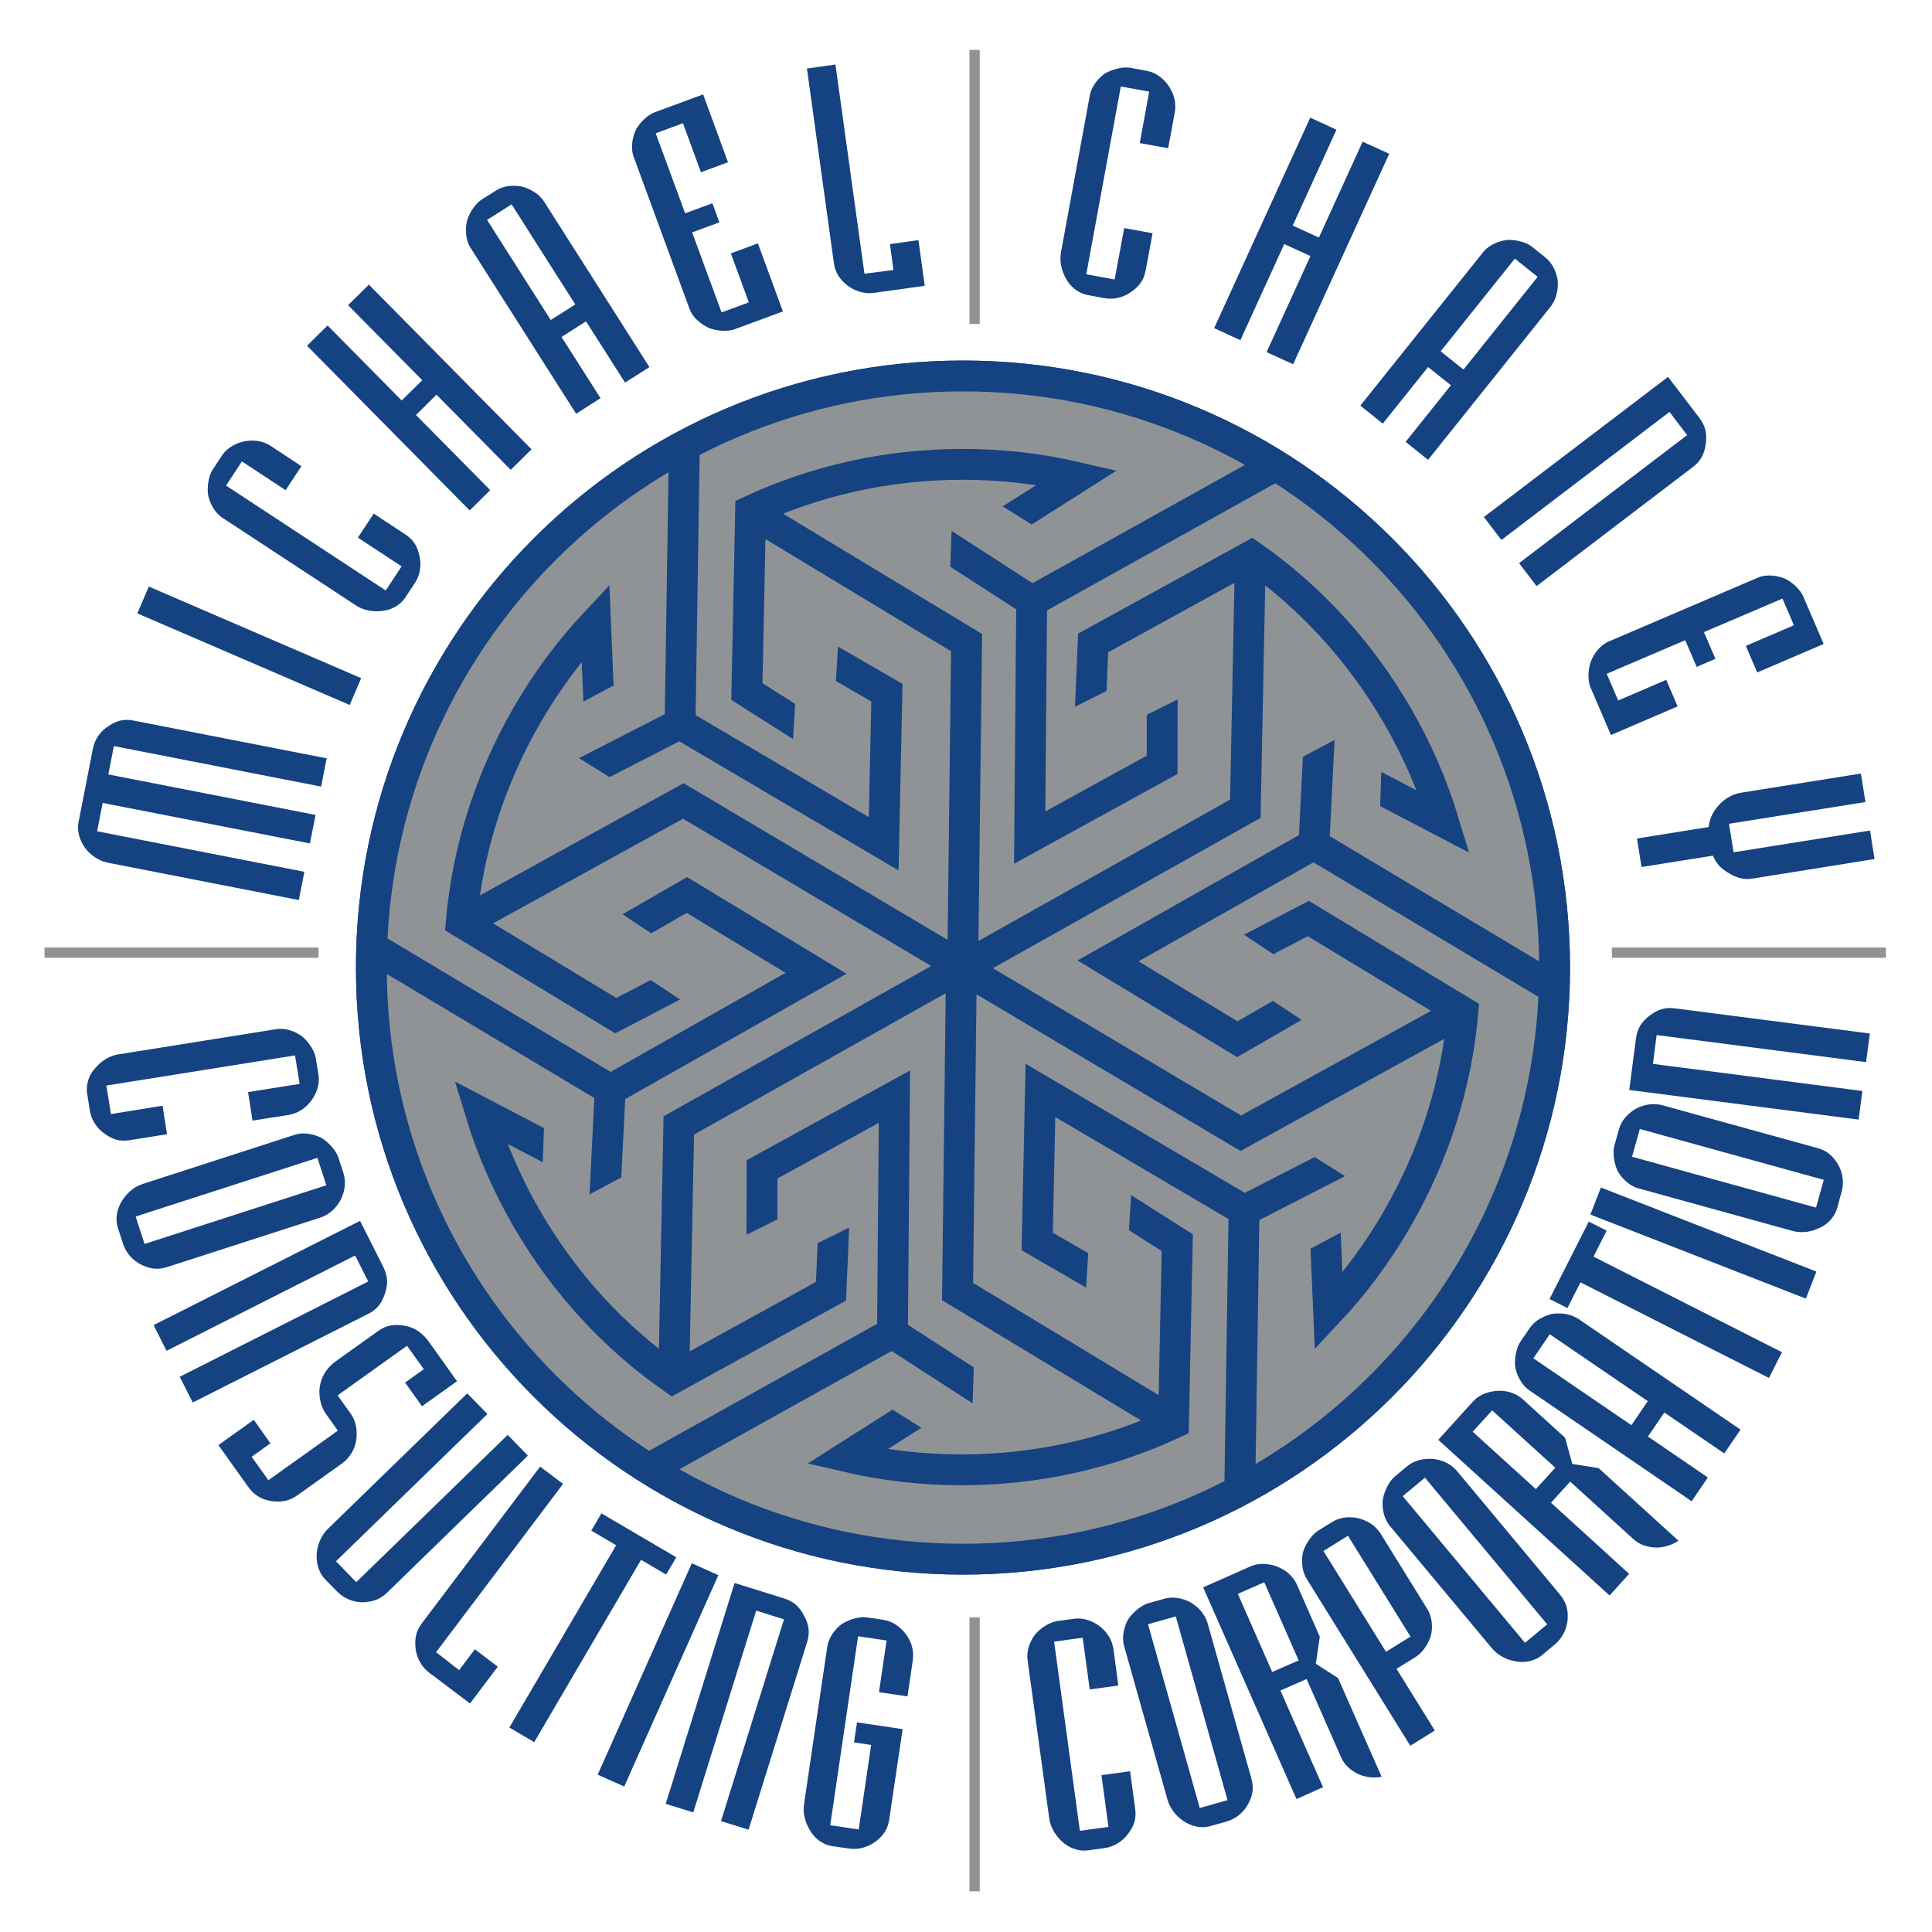 <?xml version="1.0" encoding="UTF-8" standalone="no"?>
<!-- Created with Inkscape (http://www.inkscape.org/) -->

<svg
   version="1.1"
   id="svg1"
   width="500"
   height="500"
   viewBox="435 246 250 250"
   sodipodi:docname="mccc.svg"
   inkscape:version="1.4 (e7c3feb1, 2024-10-09)"
   xmlns:inkscape="http://www.inkscape.org/namespaces/inkscape"
   xmlns:sodipodi="http://sodipodi.sourceforge.net/DTD/sodipodi-0.dtd"
   xmlns="http://www.w3.org/2000/svg"
   xmlns:svg="http://www.w3.org/2000/svg">
  <defs
     id="defs1">
    <clipPath
       clipPathUnits="userSpaceOnUse"
       id="clipPath2">
      <path
         d="M 3040,2120 H 5330 V 4510 H 3040 Z"
         transform="matrix(0.019,0.098,0.098,-0.019,-401.172,-283.222)"
         id="path2" />
    </clipPath>
    <clipPath
       clipPathUnits="userSpaceOnUse"
       id="clipPath4">
      <path
         d="M 3040,2120 H 5330 V 4510 H 3040 Z"
         transform="matrix(0.04,0.092,0.092,-0.04,-471.33,-188.411)"
         id="path4" />
    </clipPath>
    <clipPath
       clipPathUnits="userSpaceOnUse"
       id="clipPath6">
      <path
         d="M 3040,2120 H 5330 V 4510 H 3040 Z"
         transform="matrix(0.055,0.084,0.084,-0.055,-505.283,-102.697)"
         id="path6" />
    </clipPath>
    <clipPath
       clipPathUnits="userSpaceOnUse"
       id="clipPath8">
      <path
         d="M 3040,2120 H 5330 V 4510 H 3040 Z"
         transform="matrix(0.071,0.07,0.07,-0.071,-529.178,7.56)"
         id="path8" />
    </clipPath>
    <clipPath
       clipPathUnits="userSpaceOnUse"
       id="clipPath10">
      <path
         d="M 3040,2120 H 5330 V 4510 H 3040 Z"
         transform="matrix(0.084,0.054,0.054,-0.084,-529.334,121.668)"
         id="path10" />
    </clipPath>
    <clipPath
       clipPathUnits="userSpaceOnUse"
       id="clipPath12">
      <path
         d="M 3040,2120 H 5330 V 4510 H 3040 Z"
         transform="matrix(0.094,0.035,0.035,-0.094,-505.196,233.993)"
         id="path12" />
    </clipPath>
    <clipPath
       clipPathUnits="userSpaceOnUse"
       id="clipPath14">
      <path
         d="M 3040,2120 H 5330 V 4510 H 3040 Z"
         transform="matrix(0.099,0.014,0.014,-0.099,-457.324,338.955)"
         id="path14" />
    </clipPath>
    <clipPath
       clipPathUnits="userSpaceOnUse"
       id="clipPath16">
      <path
         d="M 3040,2120 H 5330 V 4510 H 3040 Z"
         transform="matrix(0.098,-0.018,-0.018,-0.098,-348.297,470.351)"
         id="path16" />
    </clipPath>
    <clipPath
       clipPathUnits="userSpaceOnUse"
       id="clipPath18">
      <path
         d="M 3040,2120 H 5330 V 4510 H 3040 Z"
         transform="matrix(0.091,-0.042,-0.042,-0.091,-238.757,544.312)"
         id="path18" />
    </clipPath>
    <clipPath
       clipPathUnits="userSpaceOnUse"
       id="clipPath20">
      <path
         d="M 3040,2120 H 5330 V 4510 H 3040 Z"
         transform="matrix(0.078,-0.062,-0.062,-0.078,-114.576,589.316)"
         id="path20" />
    </clipPath>
    <clipPath
       clipPathUnits="userSpaceOnUse"
       id="clipPath22">
      <path
         d="M 3040,2120 H 5330 V 4510 H 3040 Z"
         transform="matrix(0.061,-0.08,-0.08,-0.061,16.435,602.733)"
         id="path22" />
    </clipPath>
    <clipPath
       clipPathUnits="userSpaceOnUse"
       id="clipPath24">
      <path
         d="M 3040,2120 H 5330 V 4510 H 3040 Z"
         transform="matrix(0.039,-0.092,-0.092,-0.039,146.873,583.834)"
         id="path24" />
    </clipPath>
    <clipPath
       clipPathUnits="userSpaceOnUse"
       id="clipPath26">
      <path
         d="M 3040,2120 H 5330 V 4510 H 3040 Z"
         transform="matrix(0.016,-0.099,-0.099,-0.016,269.205,533.572)"
         id="path26" />
    </clipPath>
    <clipPath
       clipPathUnits="userSpaceOnUse"
       id="clipPath28">
      <path
         d="M 3040,2120 H 5330 V 4510 H 3040 Z"
         id="path28" />
    </clipPath>
    <clipPath
       clipPathUnits="userSpaceOnUse"
       id="clipPath30">
      <path
         d="M 3040,2120 H 5330 V 4510 H 3040 Z"
         id="path30" />
    </clipPath>
    <clipPath
       clipPathUnits="userSpaceOnUse"
       id="clipPath32">
      <path
         d="M 3040,2120 H 5330 V 4510 H 3040 Z"
         id="path32" />
    </clipPath>
    <clipPath
       clipPathUnits="userSpaceOnUse"
       id="clipPath34">
      <path
         d="M 3040,2120 H 5330 V 4510 H 3040 Z"
         id="path34" />
    </clipPath>
    <clipPath
       clipPathUnits="userSpaceOnUse"
       id="clipPath36">
      <path
         d="M 3040,2120 H 5330 V 4510 H 3040 Z"
         id="path36" />
    </clipPath>
    <clipPath
       clipPathUnits="userSpaceOnUse"
       id="clipPath38">
      <path
         d="M 3040,2120 H 5330 V 4510 H 3040 Z"
         id="path38" />
    </clipPath>
    <clipPath
       clipPathUnits="userSpaceOnUse"
       id="clipPath40">
      <path
         d="M 3040,2120 H 5330 V 4510 H 3040 Z"
         transform="matrix(0.016,-0.099,-0.099,-0.016,268.843,381.199)"
         id="path40" />
    </clipPath>
    <clipPath
       clipPathUnits="userSpaceOnUse"
       id="clipPath42">
      <path
         d="M 3040,2120 H 5330 V 4510 H 3040 Z"
         transform="matrix(0.031,-0.095,-0.095,-0.031,193.954,416.152)"
         id="path42" />
    </clipPath>
    <clipPath
       clipPathUnits="userSpaceOnUse"
       id="clipPath44">
      <path
         d="M 3040,2120 H 5330 V 4510 H 3040 Z"
         transform="matrix(0.045,-0.089,-0.089,-0.045,114.145,439.244)"
         id="path44" />
    </clipPath>
    <clipPath
       clipPathUnits="userSpaceOnUse"
       id="clipPath46">
      <path
         d="M 3040,2120 H 5330 V 4510 H 3040 Z"
         transform="matrix(0.058,-0.081,-0.081,-0.058,32.807,449.681)"
         id="path46" />
    </clipPath>
    <clipPath
       clipPathUnits="userSpaceOnUse"
       id="clipPath48">
      <path
         d="M 3040,2120 H 5330 V 4510 H 3040 Z"
         transform="matrix(0.07,-0.072,-0.072,-0.07,-48.521,447.701)"
         id="path48" />
    </clipPath>
    <clipPath
       clipPathUnits="userSpaceOnUse"
       id="clipPath50">
      <path
         d="M 3040,2120 H 5330 V 4510 H 3040 Z"
         transform="matrix(0.08,-0.06,-0.06,-0.08,-129.311,433.291)"
         id="path50" />
    </clipPath>
    <clipPath
       clipPathUnits="userSpaceOnUse"
       id="clipPath52">
      <path
         d="M 3040,2120 H 5330 V 4510 H 3040 Z"
         transform="matrix(0.086,-0.051,-0.051,-0.086,-189.065,414.166)"
         id="path52" />
    </clipPath>
    <clipPath
       clipPathUnits="userSpaceOnUse"
       id="clipPath54">
      <path
         d="M 3040,2120 H 5330 V 4510 H 3040 Z"
         transform="matrix(0.091,-0.041,-0.041,-0.091,-246.26,389.398)"
         id="path54" />
    </clipPath>
    <clipPath
       clipPathUnits="userSpaceOnUse"
       id="clipPath56">
      <path
         d="M 3040,2120 H 5330 V 4510 H 3040 Z"
         transform="matrix(0.095,-0.03,-0.03,-0.095,-297.028,357.288)"
         id="path56" />
    </clipPath>
    <clipPath
       clipPathUnits="userSpaceOnUse"
       id="clipPath58">
      <path
         d="M 3040,2120 H 5330 V 4510 H 3040 Z"
         transform="matrix(0.099,-0.015,-0.015,-0.099,-361.976,305.251)"
         id="path58" />
    </clipPath>
    <clipPath
       clipPathUnits="userSpaceOnUse"
       id="clipPath60">
      <path
         d="M 3040,2120 H 5330 V 4510 H 3040 Z"
         transform="matrix(0.099,0.013,0.013,-0.099,-456.999,187.457)"
         id="path60" />
    </clipPath>
    <clipPath
       clipPathUnits="userSpaceOnUse"
       id="clipPath62">
      <path
         d="M 3040,2120 H 5330 V 4510 H 3040 Z"
         transform="matrix(0.096,0.027,0.027,-0.096,-490.62,120.308)"
         id="path62" />
    </clipPath>
    <clipPath
       clipPathUnits="userSpaceOnUse"
       id="clipPath64">
      <path
         d="M 3040,2120 H 5330 V 4510 H 3040 Z"
         transform="matrix(0.091,0.04,0.04,-0.091,-514.72,48.929)"
         id="path64" />
    </clipPath>
    <clipPath
       clipPathUnits="userSpaceOnUse"
       id="clipPath66">
      <path
         d="M 3040,2120 H 5330 V 4510 H 3040 Z"
         transform="matrix(0.085,0.053,0.053,-0.085,-528.502,-24.806)"
         id="path66" />
    </clipPath>
    <clipPath
       clipPathUnits="userSpaceOnUse"
       id="clipPath68">
      <path
         d="M 3040,2120 H 5330 V 4510 H 3040 Z"
         transform="matrix(0.077,0.064,0.064,-0.077,-532.051,-99.662)"
         id="path68" />
    </clipPath>
    <clipPath
       clipPathUnits="userSpaceOnUse"
       id="clipPath70">
      <path
         d="M 3040,2120 H 5330 V 4510 H 3040 Z"
         transform="matrix(0.067,0.074,0.074,-0.067,-525.325,-173.551)"
         id="path70" />
    </clipPath>
    <clipPath
       clipPathUnits="userSpaceOnUse"
       id="clipPath72">
      <path
         d="M 3040,2120 H 5330 V 4510 H 3040 Z"
         transform="matrix(0.056,0.083,0.083,-0.056,-508.268,-246.046)"
         id="path72" />
    </clipPath>
    <clipPath
       clipPathUnits="userSpaceOnUse"
       id="clipPath74">
      <path
         d="M 3040,2120 H 5330 V 4510 H 3040 Z"
         transform="matrix(0.045,0.089,0.089,-0.045,-483.646,-311.157)"
         id="path74" />
    </clipPath>
    <clipPath
       clipPathUnits="userSpaceOnUse"
       id="clipPath76">
      <path
         d="M 3040,2120 H 5330 V 4510 H 3040 Z"
         transform="matrix(0.036,0.093,0.093,-0.036,-461.888,-357.83)"
         id="path76" />
    </clipPath>
    <clipPath
       clipPathUnits="userSpaceOnUse"
       id="clipPath78">
      <path
         d="M 3040,2120 H 5330 V 4510 H 3040 Z"
         transform="matrix(0.027,0.096,0.096,-0.027,-428.935,-403.795)"
         id="path78" />
    </clipPath>
    <clipPath
       clipPathUnits="userSpaceOnUse"
       id="clipPath80">
      <path
         d="M 3040,2120 H 5330 V 4510 H 3040 Z"
         transform="matrix(0.013,0.099,0.099,-0.013,-380.315,-461.43)"
         id="path80" />
    </clipPath>
  </defs>
  <sodipodi:namedview
     id="namedview1"
     pagecolor="#ffffff"
     bordercolor="#000000"
     borderopacity="0.25"
     inkscape:showpageshadow="2"
     inkscape:pageopacity="0.0"
     inkscape:pagecheckerboard="0"
     inkscape:deskcolor="#d1d1d1"
     inkscape:zoom="1"
     inkscape:cx="528.5"
     inkscape:cy="407.5"
     inkscape:window-width="1200"
     inkscape:window-height="1186"
     inkscape:window-x="1112"
     inkscape:window-y="788"
     inkscape:window-maximized="0"
     inkscape:current-layer="g1">
    <inkscape:page
       x="0"
       y="0"
       inkscape:label="1"
       id="page1"
       width="1056"
       height="816"
       margin="0"
       bleed="0" />
  </sodipodi:namedview>
  <g
     id="g1"
     inkscape:groupmode="layer"
     inkscape:label="1">
    <path
       id="path1"
       d="m 14.962,0.005 -0.004,-19.094 c 0.002,-0.968 -0.324,-1.656 -1.03,-2.33 -0.558,-0.595 -1.421,-1.035 -2.411,-1.032 l -7.283,0.006 c -0.993,-0.009 -1.843,0.588 -2.344,1.14 -0.51,0.566 -0.952,1.417 -0.954,2.444 l 0.004,18.855 2.795,0.002 -0.005,-20.503 2.806,-5.27e-4 0.005,20.503 2.82,0.009 -0.005,-20.503 2.806,-5.27e-4 0.005,20.503 z m 0,0"
       style="fill:#154281;fill-opacity:1;fill-rule:nonzero;stroke:none"
       aria-label="M"
       transform="matrix(0.256,-1.308,1.308,0.256,473.435,363.697)"
       clip-path="url(#clipPath2)" />
    <path
       id="path3"
       d="M 3.917,-0.006 3.915,-22.456 l -2.83,0.009 0.002,22.45 z m 0,0"
       style="fill:#154281;fill-opacity:1;fill-rule:nonzero;stroke:none"
       aria-label="I"
       transform="matrix(0.528,-1.224,1.224,0.528,479.676,338.552)"
       clip-path="url(#clipPath4)" />
    <path
       id="path5"
       d="m 9.393,-3.395 0.002,-3.647 -2.792,-0.003 -0.002,5.077 -2.802,0.004 -3.227e-4,-18.549 2.802,-0.004 -0.002,5.077 2.792,0.003 0.005,-3.536 c 7.662e-4,-1.066 -0.504,-1.898 -1.124,-2.501 -0.533,-0.491 -1.313,-0.974 -2.252,-0.974 l -1.599,-0.001 c -0.998,-0.004 -2.026,0.672 -2.386,1.021 -0.481,0.484 -1.036,1.368 -1.043,2.34 l 0.008,15.488 c -0.007,1.014 0.468,1.866 0.946,2.421 0.461,0.595 1.321,1.179 2.355,1.173 l 1.658,0.005 C 6.955,0.001 7.813,-0.464 8.363,-1.035 9.066,-1.736 9.393,-2.413 9.393,-3.395 Z m 0,0"
       style="fill:#154281;fill-opacity:1;fill-rule:nonzero;stroke:none"
       aria-label="C"
       transform="matrix(0.732,-1.114,1.114,0.732,484.325,328.081)"
       clip-path="url(#clipPath6)" />
    <path
       id="path7"
       d="M 9.407,5.3990118e-4 9.403,-22.456 l -2.834,6.37e-4 0.004,10.234 -2.801,4.36e-4 -0.004,-10.234 -2.801,4.36e-4 0.004,22.457 2.801,-4.3575e-4 -0.004,-10.25 2.801,-4.36e-4 0.004,10.25 z m 0,0"
       style="fill:#154281;fill-opacity:1;fill-rule:nonzero;stroke:none"
       aria-label="H"
       transform="matrix(0.949,-0.937,0.937,0.949,494.851,312.955)"
       clip-path="url(#clipPath8)" />
    <path
       id="path9"
       d="M 9.456,0.002 9.457,-18.97 c -1.061e-4,-1.07 -0.535,-1.91 -1.094,-2.516 -0.582,-0.482 -1.311,-0.973 -2.319,-0.961 l -1.564,-0.009 c -0.991,0.008 -2.056,0.678 -2.393,1.033 -0.471,0.478 -1.063,1.365 -1.059,2.341 l -0.002,19.083 2.809,-0.005 -0.004,-7.045 2.819,0.002 0.004,7.045 z m -2.806,-8.994 -2.819,-0.002 0.004,-11.512 2.819,0.002 z m 0,0"
       style="fill:#154281;fill-opacity:1;fill-rule:nonzero;stroke:none"
       aria-label="A"
       transform="matrix(1.125,-0.716,0.716,1.125,508.396,300.273)"
       clip-path="url(#clipPath10)" />
    <path
       id="path11"
       d="m 9.454,-0.006 0.005,-7.04 -2.799,0.007 -0.004,5.068 -2.821,-0.001 -0.001,-8.279 2.821,0.001 0.001,-1.972 -2.821,-0.001 -0.001,-8.279 2.821,0.001 -0.004,5.068 2.799,-0.007 0.008,-7.014 -4.972,0.007 c -0.997,-0.005 -2.071,0.674 -2.401,1.027 -0.463,0.479 -1.05,1.362 -1.047,2.337 l -0.005,15.731 c 0.003,0.975 0.593,1.816 1.053,2.298 0.319,0.355 1.399,1.051 2.396,1.056 z m 0,0"
       style="fill:#154281;fill-opacity:1;fill-rule:nonzero;stroke:none"
       aria-label="E"
       transform="matrix(1.251,-0.46,0.46,1.251,524.481,290.656)"
       clip-path="url(#clipPath12)" />
    <path
       id="path13"
       d="m 9.547,-0.004 0.004,-4.471 -2.793,0.004 -0.007,2.531 -2.836,-0.026 -0.003,-20.491 -2.793,0.004 -0.001,19.071 c 0.008,0.971 0.364,1.647 1.034,2.355 0.563,0.551 1.408,1.023 2.413,1.032 z m 0,0"
       style="fill:#154281;fill-opacity:1;fill-rule:nonzero;stroke:none"
       aria-label="L"
       transform="matrix(1.321,-0.183,0.183,1.321,542.048,284.731)"
       clip-path="url(#clipPath14)" />
    <path
       id="path15"
       d="m 9.399,-3.383 0.007,-3.659 -2.8,0.002 -0.008,5.077 -2.8,0.002 6.29e-5,-18.54 2.8,-0.002 0.003,5.075 2.8,-0.002 0.005,-3.54 c -0.006,-1.071 -0.519,-1.918 -1.14,-2.507 -0.521,-0.5 -1.323,-0.972 -2.251,-0.968 l -1.597,-0.004 c -1,0.005 -2.02,0.681 -2.397,1.024 -0.46,0.478 -1.026,1.356 -1.025,2.333 l -6.7471e-4,15.49 c 0.007,1.011 0.486,1.865 0.946,2.424 0.478,0.591 1.324,1.175 2.361,1.175 l 1.657,0.005 C 6.946,-0.001 7.802,-0.468 8.364,-1.037 9.07,-1.738 9.397,-2.418 9.399,-3.383 Z m 0,0"
       style="fill:#154281;fill-opacity:1;fill-rule:nonzero;stroke:none"
       aria-label="C"
       transform="matrix(1.311,0.241,-0.241,1.311,570.113,283.148)"
       clip-path="url(#clipPath16)" />
    <path
       id="path17"
       d="M 9.404,-9.1812419e-4 9.4,-22.451 l -2.832,0.004 0.004,10.226 -2.795,3.38e-4 -0.004,-10.226 -2.8,-0.01 0.005,22.45 2.8,0.01 -0.003,-10.252 2.795,-3.38e-4 0.003,10.252 z m 0,0"
       style="fill:#154281;fill-opacity:1;fill-rule:nonzero;stroke:none"
       aria-label="H"
       transform="matrix(1.213,0.554,-0.554,1.213,590.924,287.924)"
       clip-path="url(#clipPath18)" />
    <path
       id="path19"
       d="M 9.455,0.002 9.453,-18.975 c 0.002,-1.067 -0.521,-1.909 -1.079,-2.513 -0.587,-0.491 -1.343,-0.967 -2.344,-0.962 l -1.559,0.001 c -0.999,-0.011 -2.052,0.68 -2.391,1.026 -0.461,0.474 -1.044,1.359 -1.044,2.335 L 1.034,-0.003 3.827,-6.7922527e-5 3.828,-7.037 6.663,-7.038 6.662,-8.0230163e-4 Z M 6.663,-8.989 3.828,-8.988 l 7.935e-4,-11.523 2.835,-7.34e-4 z m 0,0"
       style="fill:#154281;fill-opacity:1;fill-rule:nonzero;stroke:none"
       aria-label="A"
       transform="matrix(1.041,0.833,-0.833,1.041,609.948,297.627)"
       clip-path="url(#clipPath20)" />
    <path
       id="path21"
       d="M 9.458,-9.333881e-4 9.453,-19.091 c 0.002,-0.97 -0.349,-1.65 -1.026,-2.328 -0.735,-0.737 -1.411,-1.03 -2.407,-1.037 l -4.983,0.007 -0.008,22.454 2.801,-0.003 -0.004,-20.504 2.827,0.001 0.004,20.504 z m 0,0"
       style="fill:#154281;fill-opacity:1;fill-rule:nonzero;stroke:none"
       aria-label="N"
       transform="matrix(0.808,1.061,-1.061,0.808,626.189,311.807)"
       clip-path="url(#clipPath22)" />
    <path
       id="path23"
       d="m 9.459,-0.003 -0.006,-7.04 -2.804,-0.002 0.006,5.076 -2.819,0.004 0.004,-8.285 2.819,-0.004 -0.007,-1.979 -2.819,0.004 0.004,-8.285 2.819,-0.004 0.006,5.076 2.804,0.002 -0.005,-7.014 -4.987,0.006 c -0.992,-0.004 -2.06,0.673 -2.391,1.028 -0.471,0.474 -1.049,1.348 -1.049,2.33 l -6.969e-4,15.718 c 0.005,0.971 0.576,1.84 1.055,2.3 0.316,0.365 1.391,1.068 2.384,1.072 z m 0,0"
       style="fill:#154281;fill-opacity:1;fill-rule:nonzero;stroke:none"
       aria-label="E"
       transform="matrix(0.525,1.226,-1.226,0.525,638.484,329.517)"
       clip-path="url(#clipPath24)" />
    <path
       id="path25"
       d="m 9.405,-10.451 -0.009,-11.999 -2.799,-0.007 -0.002,13.409 -2.801,0.004 0.002,-13.409 -2.801,0.004 0.007,11.785 c -8.925e-4,0.973 0.441,1.85 0.944,2.417 0.468,0.561 1.032,0.971 1.848,1.209 l 0.005,7.038 2.801,-0.004 0.003,-7.013 c 0.767,-0.198 1.241,-0.49 1.761,-1.072 0.679,-0.758 1.031,-1.402 1.041,-2.362 z m 0,0"
       style="fill:#154281;fill-opacity:1;fill-rule:nonzero;stroke:none"
       aria-label="Y"
       transform="matrix(0.21,1.317,-1.317,0.21,646.023,349.499)"
       clip-path="url(#clipPath26)" />
    <path
       id="path27"
       d="m 4207.58,2768.74 c 317.88,0 575.59,257.7 575.59,575.59 0,317.88 -257.71,575.59 -575.59,575.59 -317.89,0 -575.59,-257.71 -575.59,-575.59 0,-317.89 257.7,-575.59 575.59,-575.59 z"
       style="fill:none;stroke:#154281;stroke-width:30;stroke-linecap:butt;stroke-linejoin:miter;stroke-miterlimit:4;stroke-dasharray:none;stroke-opacity:1"
       transform="matrix(0.133,0,0,-0.133,0,816)"
       clip-path="url(#clipPath28)" />
    <path
       id="path29"
       d="m 4207.58,2768.74 c 317.88,0 575.59,257.7 575.59,575.59 0,317.88 -257.71,575.59 -575.59,575.59 -317.89,0 -575.59,-257.71 -575.59,-575.59 0,-317.89 257.7,-575.59 575.59,-575.59"
       style="fill:#8f9396;fill-opacity:1;fill-rule:nonzero;stroke:none"
       transform="matrix(0.133,0,0,-0.133,0,816)"
       clip-path="url(#clipPath30)" />
    <path
       id="path31"
       d="m 4207.58,2768.74 c 317.88,0 575.59,257.7 575.59,575.59 0,317.88 -257.71,575.59 -575.59,575.59 -317.89,0 -575.59,-257.71 -575.59,-575.59 0,-317.89 257.7,-575.59 575.59,-575.59 z"
       style="fill:none;stroke:#154281;stroke-width:30;stroke-linecap:butt;stroke-linejoin:miter;stroke-miterlimit:4;stroke-dasharray:none;stroke-opacity:1"
       transform="matrix(0.133,0,0,-0.133,0,816)"
       clip-path="url(#clipPath32)" />
    <path
       id="path33"
       d="m 3997.33,3612.91 68.75,-43.66 m -233.75,-38.84 100,51.25 4.13,268.03 m -3.51,-268.65 197.5,-116.25 3.13,146.96 -71.25,41.25 m 145,-308.21 3.75,315.71 -208.75,126.16 m 246.25,-9.91 70.04,44.47 c -35.75,8.32 -72.99,12.71 -111.27,12.71 -73.78,0 -143.64,-16.03 -206.38,-45.27 l -3.64,-175.75 68.75,-43.66 m -207.32,-455.86 5.62,112.22 -230.06,137.59 m 230.91,-137.36 199.43,112.91 -125.71,76.19 -71.35,-41.08 m 339.41,-28.53 -271.53,161.1 -213.63,-117.7 m 131.71,208.3 -3.5,82.89 c -25.07,-26.79 -47.5,-56.85 -66.64,-90 -36.89,-63.89 -57.94,-132.41 -63.98,-201.37 l 150.38,-91.02 72.19,37.7 m 291.12,-407.47 -94.38,60.98 -234.18,-130.43 m 234.41,131.29 1.92,229.16 -128.83,-70.78 -0.1,-82.32 m 194.42,279.67 -275.28,-154.6 -4.89,-243.86 m -114.54,218.21 -73.53,38.42 c 10.67,-35.11 25.49,-69.57 44.62,-102.71 36.89,-63.9 85.7,-116.39 142.4,-156.09 l 154.02,84.71 3.44,81.37 m 498.43,48.38 -100,-51.25 -4.13,-268.02 m 3.51,268.65 -197.49,116.25 -3.13,-146.96 71.25,-41.25 m -144.99,308.21 -3.76,-315.7 208.74,-126.17 m -246.24,9.92 -70.04,-44.47 c 35.74,-8.32 72.99,-12.71 111.26,-12.71 73.78,0 143.65,16.02 206.38,45.27 l 3.65,175.74 -68.75,43.66 m 207.32,455.84 -5.62,-112.22 230.04,-137.59 m -230.9,137.36 -199.42,-112.9 125.71,-76.19 71.34,41.08 m -339.4,28.53 271.52,-161.1 213.63,117.69 m -131.71,-208.29 3.5,-82.89 c 25.07,26.8 47.5,56.86 66.63,90 36.89,63.89 57.95,132.41 63.99,201.36 l -150.37,91.03 -72.19,-37.71 m -291.1,407.47 94.37,-60.98 234.18,130.42 m -234.41,-131.28 -1.93,-229.15 128.83,70.77 0.1,82.32 m -195.04,-279.66 h 0.63 l 275.27,154.6 4.9,243.85 m 114.52,-218.21 73.54,-38.42 c -10.68,35.11 -25.49,69.56 -44.63,102.71 -36.88,63.89 -85.69,116.38 -142.38,156.09 l -154.02,-84.71 -3.44,-81.36"
       style="fill:none;stroke:#154281;stroke-width:30;stroke-linecap:butt;stroke-linejoin:miter;stroke-miterlimit:4;stroke-dasharray:none;stroke-opacity:1"
       transform="matrix(0.133,0,0,-0.133,0,816)"
       clip-path="url(#clipPath34)" />
    <path
       id="path35"
       d="m 4064.72,3606.16 -3.64,-58.25 m 6.14,128.25 -3.64,-58.25 m 215,131.34 -50,31.16 m -370,-271.16 -50,31.16 m 100.78,-187.9 48.62,-32.27 m -107.99,69.44 48.62,-32.28 m -6.24,251.86 -51.99,-27.72 m 49.84,-456 -51.99,-27.72 m 213.11,-6.67 52.26,25.96 m -114.13,-58.79 52.26,25.96 m -221.23,120.53 -1.99,-58.88 m 419.82,-184.85 -1.99,-58.88 m 112.33,181.22 3.65,58.25 m -6.15,-128.25 3.65,58.25 m -215,-131.33 50,-31.16 m 369.99,271.15 50,-31.17 m -100.78,187.89 -48.61,32.28 m 107.98,-69.44 -48.62,32.28 m 6.24,-251.86 51.98,27.72 m -49.82,455.99 51.99,27.72 m -213.1,6.67 -52.27,-25.96 m 114.13,58.79 -52.26,-25.96 m 221.23,-120.53 1.99,58.88 m -419.81,184.85 1.99,58.88"
       style="fill:none;stroke:#8f9396;stroke-width:40;stroke-linecap:butt;stroke-linejoin:miter;stroke-miterlimit:4;stroke-dasharray:none;stroke-opacity:1"
       transform="matrix(0.133,0,0,-0.133,0,816)"
       clip-path="url(#clipPath36)" />
    <path
       id="path37"
       d="m 4218.91,4237.16 v -266.67 m 0,-1258.33 V 2445.58 M 3314,3358.83 h 266.58 m 1258.33,0 h 266.58"
       style="fill:none;stroke:#8f9396;stroke-width:10;stroke-linecap:butt;stroke-linejoin:miter;stroke-miterlimit:4;stroke-dasharray:none;stroke-opacity:1"
       transform="matrix(0.133,0,0,-0.133,0,816)"
       clip-path="url(#clipPath38)" />
    <path
       id="path39"
       d="m 9.393,-3.377 0.002,-3.655 -2.799,-0.008 0.009,5.069 -2.801,0.004 -0.006,-18.538 2.801,-0.004 -0.002,5.067 2.799,0.008 0.007,-3.535 c -0.007,-1.069 -0.512,-1.921 -1.131,-2.507 -0.525,-0.499 -1.315,-0.981 -2.253,-0.977 l -1.603,0.005 c -0.996,-0.005 -2.03,0.673 -2.384,1.031 -0.478,0.469 -1.035,1.354 -1.036,2.327 l 0.005,15.499 c -0.007,1.008 0.475,1.856 0.945,2.406 0.461,0.608 1.33,1.185 2.351,1.182 l 1.661,0.004 C 6.956,-0.004 7.812,-0.46 8.367,-1.036 9.071,-1.731 9.404,-2.402 9.393,-3.377 Z m 0,0"
       style="fill:#154281;fill-opacity:1;fill-rule:nonzero;stroke:none"
       aria-label="C"
       transform="matrix(0.21,1.317,-1.317,0.21,445.376,381.873)"
       clip-path="url(#clipPath40)" />
    <path
       id="path41"
       d="m 9.493,-3.386 0.002,-15.591 c -0.002,-1.06 -0.503,-1.911 -1.112,-2.502 -0.542,-0.495 -1.313,-0.966 -2.284,-0.972 l -1.564,-4.88e-4 c -0.997,-0.002 -2.054,0.678 -2.414,1.03 -0.477,0.486 -1.029,1.355 -1.035,2.326 l 0.005,15.495 c -0.006,1.008 0.469,1.863 0.941,2.422 0.487,0.588 1.33,1.181 2.364,1.183 l 1.638,-1.9077e-4 C 7.067,0.005 7.923,-0.47 8.488,-1.038 9.156,-1.734 9.498,-2.412 9.493,-3.386 Z m -2.807,1.408 -2.798,0.007 0.004,-18.533 2.798,-0.007 z m 0,0"
       style="fill:#154281;fill-opacity:1;fill-rule:nonzero;stroke:none"
       aria-label="O"
       transform="matrix(0.41,1.269,-1.269,0.41,448.456,399.293)"
       clip-path="url(#clipPath42)" />
    <path
       id="path43"
       d="M 9.456,-0.007 9.455,-19.094 c 0.004,-0.97 -0.35,-1.647 -1.029,-2.331 -0.731,-0.736 -1.416,-1.017 -2.412,-1.021 l -4.974,-0.003 -0.001,22.446 L 3.832,0.003 3.826,-20.504 l 2.825,-0.005 0.006,20.507 z m 0,0"
       style="fill:#154281;fill-opacity:1;fill-rule:nonzero;stroke:none"
       aria-label="N"
       transform="matrix(0.601,1.19,-1.19,0.601,454.252,416.233)"
       clip-path="url(#clipPath44)" />
    <path
       id="path45"
       d="m 9.302,-3.366 0.005,-5.352 C 9.298,-9.574 8.992,-10.456 8.248,-11.188 7.505,-11.862 6.697,-12.223 5.891,-12.223 l -2.208,0.007 -0.005,-8.283 2.797,-0.005 0.003,2.234 2.823,-7.8e-4 -0.002,-0.764 0.002,-3.411 -4.588,-0.007 c -1.151,-0.001 -2.035,0.289 -2.768,1.033 -0.644,0.62 -1.068,1.354 -1.061,2.353 l 0.001,5.04 c -0.004,0.832 0.242,1.8 0.949,2.564 0.751,0.824 1.85,1.22 2.68,1.208 l 1.967,0.008 -0.005,8.276 -2.797,0.005 0.003,-2.244 -2.799,-0.011 -0.002,4.218 4.949,0.005 c 1.125,-0.003 1.892,-0.391 2.63,-1.204 0.549,-0.688 0.837,-1.274 0.84,-2.165 z m 0,0"
       style="fill:#154281;fill-opacity:1;fill-rule:nonzero;stroke:none"
       aria-label="S"
       transform="matrix(0.775,1.085,-1.085,0.775,462.575,432.037)"
       clip-path="url(#clipPath46)" />
    <path
       id="path47"
       d="m 9.467,-3.379 -3.504e-4,-19.077 -2.809,-0.002 -0.005,20.494 -2.826,-0.002 0.005,-20.494 -2.801,0.006 -0.003,18.862 c -0.003,1.011 0.473,1.866 0.937,2.415 0.505,0.59 1.367,1.183 2.395,1.185 L 6.017,5.6596809e-4 C 7.045,0.003 7.9,-0.473 8.464,-1.02 9.109,-1.733 9.464,-2.418 9.467,-3.379 Z m 0,0"
       style="fill:#154281;fill-opacity:1;fill-rule:nonzero;stroke:none"
       aria-label="U"
       transform="matrix(0.93,0.956,-0.956,0.93,473.036,446.197)"
       clip-path="url(#clipPath48)" />
    <path
       id="path49"
       d="m 9.548,0.004 -0.002,-4.477 -2.794,-0.005 0.005,2.536 -2.838,-0.045 -0.002,-20.466 -2.787,0.004 -0.002,19.059 c 0.005,0.98 0.354,1.656 1.034,2.362 0.541,0.561 1.405,1.025 2.408,1.031 z m 0,0"
       style="fill:#154281;fill-opacity:1;fill-rule:nonzero;stroke:none"
       aria-label="L"
       transform="matrix(1.064,0.803,-0.803,1.064,485.663,458.76)"
       clip-path="url(#clipPath50)" />
    <path
       id="path51"
       d="m 9.219,-20.512 0.002,-1.944 -8.425,-0.005 -0.002,1.944 2.8,0.002 0.003,20.511 2.8,0.002 L 6.393,-20.513 Z m 0,0"
       style="fill:#154281;fill-opacity:1;fill-rule:nonzero;stroke:none"
       aria-label="T"
       transform="matrix(1.15,0.674,-0.674,1.15,496.771,467.123)"
       clip-path="url(#clipPath52)" />
    <path
       id="path53"
       d="m 3.914,0.002 0.002,-22.459 -2.822,-0.002 -0.002,22.459 z m 0,0"
       style="fill:#154281;fill-opacity:1;fill-rule:nonzero;stroke:none"
       aria-label="I"
       transform="matrix(1.218,0.542,-0.542,1.218,511.011,475.052)"
       clip-path="url(#clipPath54)" />
    <path
       id="path55"
       d="M 9.452,-7.4939258e-4 9.457,-19.089 c -0.007,-0.968 -0.345,-1.66 -1.033,-2.329 -0.734,-0.741 -1.414,-1.032 -2.408,-1.03 l -4.985,-0.005 -6.58e-4,22.45 2.798,-5.3579e-4 0.003,-20.512 2.824,0.004 -0.003,20.512 z m 0,0"
       style="fill:#154281;fill-opacity:1;fill-rule:nonzero;stroke:none"
       aria-label="N"
       transform="matrix(1.273,0.397,-0.397,1.273,519.831,479.009)"
       clip-path="url(#clipPath56)" />
    <path
       id="path57"
       d="m 9.39,-3.392 0.007,-8.838 -4.478,-6.37e-4 -0.005,1.967 1.682,-1.9e-4 0.007,8.291 -2.796,-8.268e-4 -0.007,-18.539 2.796,8.27e-4 0.004,5.07 2.796,8.27e-4 -0.003,-3.542 c -0.004,-1.066 -0.495,-1.905 -1.128,-2.498 C 7.742,-21.972 6.949,-22.447 6.001,-22.448 L 4.414,-22.45 c -0.994,0.005 -2.02,0.678 -2.383,1.028 -0.463,0.471 -1.032,1.349 -1.041,2.334 l 0.005,15.482 c -0.005,1.008 0.49,1.87 0.95,2.418 0.469,0.606 1.325,1.19 2.356,1.191 l 1.657,-0.008 C 6.955,0.001 7.807,-0.48 8.366,-1.025 9.079,-1.734 9.392,-2.421 9.39,-3.392 Z m 0,0"
       style="fill:#154281;fill-opacity:1;fill-rule:nonzero;stroke:none"
       aria-label="G"
       transform="matrix(1.319,0.195,-0.195,1.319,537.023,484.047)"
       clip-path="url(#clipPath58)" />
    <path
       id="path59"
       d="m 9.4,-3.382 0.002,-3.666 -2.803,-0.003 -0.004,5.073 -2.803,-0.003 0.002,-18.532 2.803,0.003 -0.003,5.061 2.803,0.003 0.008,-3.535 c 0.001,-1.052 -0.497,-1.913 -1.115,-2.493 C 7.744,-21.986 6.967,-22.446 6.009,-22.446 l -1.584,-0.003 c -1.006,0.005 -2.042,0.668 -2.388,1.035 -0.476,0.456 -1.034,1.338 -1.035,2.307 l 0.008,15.506 c -0.007,1.004 0.468,1.861 0.924,2.42 0.476,0.585 1.33,1.174 2.37,1.186 L 5.947,0.004 C 6.964,6.17234e-4 7.81,-0.476 8.358,-1.028 9.081,-1.734 9.398,-2.412 9.4,-3.382 Z m 0,0"
       style="fill:#154281;fill-opacity:1;fill-rule:nonzero;stroke:none"
       aria-label="C"
       transform="matrix(1.321,-0.18,0.18,1.321,570.08,486.204)"
       clip-path="url(#clipPath60)" />
    <path
       id="path61"
       d="m 9.491,-3.384 0.004,-15.585 c -0.002,-1.072 -0.508,-1.909 -1.104,-2.516 -0.546,-0.483 -1.333,-0.973 -2.308,-0.968 l -1.558,-0.002 c -0.987,0.002 -2.057,0.686 -2.411,1.036 -0.464,0.478 -1.016,1.357 -1.023,2.329 l 0.007,15.503 c -0.002,0.998 0.461,1.859 0.928,2.405 0.477,0.597 1.335,1.181 2.37,1.181 L 6.039,0.001 c 1.024,-0.003 1.885,-0.466 2.448,-1.038 0.68,-0.685 1.008,-1.371 1.004,-2.347 z m -2.798,1.414 -2.801,7.507e-4 0.008,-18.531 2.801,-7.51e-4 z m 0,0"
       style="fill:#154281;fill-opacity:1;fill-rule:nonzero;stroke:none"
       aria-label="O"
       transform="matrix(1.283,-0.362,0.362,1.283,585.969,483.889)"
       clip-path="url(#clipPath62)" />
    <path
       id="path63"
       d="m 9.404,1.356 -0.006,-10.467 -1.415,-2.135 1.413,-2.246 0.009,-5.478 c 6.082e-4,-1.076 -0.517,-1.906 -1.134,-2.511 -0.553,-0.488 -1.316,-0.965 -2.261,-0.972 l -5.037,0.007 -0.004,22.452 2.822,-0.01 0.004,-10.258 2.776,0.008 -0.003,8.311 C 6.566,-1.126 6.889,-0.522 7.294,0.041 7.681,0.557 8.466,1.16 9.404,1.356 Z M 6.593,-12.219 l -2.802,-0.007 0.005,-8.285 2.802,0.007 z m 0,0"
       style="fill:#154281;fill-opacity:1;fill-rule:nonzero;stroke:none"
       aria-label="R"
       transform="matrix(1.22,-0.538,0.538,1.22,601.576,479.309)"
       clip-path="url(#clipPath64)" />
    <path
       id="path65"
       d="m 9.486,-10.402 0.008,-8.572 c -0.002,-1.063 -0.505,-1.899 -1.107,-2.507 -0.54,-0.486 -1.326,-0.974 -2.295,-0.969 l -1.558,-9.21e-4 c -0.995,0.003 -2.062,0.679 -2.421,1.036 -0.459,0.474 -1.019,1.354 -1.029,2.326 L 1.09,2.5630159e-4 3.89,-5.5662833e-4 3.889,-7.048 l 2.179,5.4e-5 c 0.995,-0.003 2.021,-0.635 2.405,-1.032 0.463,-0.457 1.017,-1.328 1.013,-2.323 z m -2.793,1.412 -2.8,8.129e-4 -5.967e-4,-11.515 2.8,-8.13e-4 z m 0,0"
       style="fill:#154281;fill-opacity:1;fill-rule:nonzero;stroke:none"
       aria-label="P"
       transform="matrix(1.133,-0.703,0.703,1.133,616.257,472.664)"
       clip-path="url(#clipPath66)" />
    <path
       id="path67"
       d="m 9.492,-3.392 0.006,-15.585 c -0.006,-1.073 -0.515,-1.909 -1.109,-2.495 -0.552,-0.491 -1.329,-0.986 -2.303,-0.989 l -1.556,-2.8e-5 c -0.998,0.007 -2.059,0.695 -2.41,1.043 -0.473,0.476 -1.034,1.35 -1.037,2.324 l 0.001,15.484 c 0.009,1.014 0.47,1.871 0.944,2.419 0.471,0.606 1.331,1.185 2.363,1.191 l 1.647,2.910937e-5 C 7.063,-7.9947583e-4 7.918,-0.478 8.491,-1.038 9.168,-1.74 9.489,-2.418 9.492,-3.392 Z m -2.8,1.419 -2.804,-0.003 0.005,-18.53 2.804,0.003 z m 0,0"
       style="fill:#154281;fill-opacity:1;fill-rule:nonzero;stroke:none"
       aria-label="O"
       transform="matrix(1.024,-0.854,0.854,1.024,630.04,463.924)"
       clip-path="url(#clipPath68)" />
    <path
       id="path69"
       d="m 9.4,1.367 2.601e-4,-10.469 -1.416,-2.15 1.409,-2.231 0.004,-5.483 c 7.347e-4,-1.062 -0.49,-1.915 -1.125,-2.509 -0.549,-0.499 -1.322,-0.984 -2.259,-0.987 l -5.044,0.009 0.002,22.457 2.829,-0.006 0.007,-10.253 2.771,-9.28e-4 -0.005,8.304 c 0.002,0.821 0.322,1.434 0.727,1.984 C 7.688,0.564 8.464,1.156 9.4,1.367 Z m -2.796,-13.597 -2.804,-6.47e-4 -0.004,-8.279 2.804,6.47e-4 z m 0,0"
       style="fill:#154281;fill-opacity:1;fill-rule:nonzero;stroke:none"
       aria-label="R"
       transform="matrix(0.897,-0.987,0.987,0.897,642.404,453.411)"
       clip-path="url(#clipPath70)" />
    <path
       id="path71"
       d="M 9.451,8.0694941e-4 9.45,-18.972 c -0.002,-1.063 -0.525,-1.912 -1.078,-2.513 -0.6,-0.484 -1.327,-0.967 -2.338,-0.972 l -1.56,0.001 c -0.988,0.008 -2.06,0.683 -2.394,1.025 -0.463,0.486 -1.041,1.364 -1.04,2.342 l -0.004,19.09 2.792,-0.005 0.002,-7.04 2.825,8.375e-4 -0.002,7.04 z M 6.659,-8.991 l -2.825,-8.376e-4 -0.006,-11.519 2.825,8.38e-4 z m 0,0"
       style="fill:#154281;fill-opacity:1;fill-rule:nonzero;stroke:none"
       aria-label="A"
       transform="matrix(0.752,-1.101,1.101,0.752,653.119,441.401)"
       clip-path="url(#clipPath72)" />
    <path
       id="path73"
       d="m 9.226,-20.513 -7.921e-4,-1.944 -8.422,0.002 7.9208e-4,1.944 L 3.603,-20.512 3.601,6.9684935e-4 6.4,1.9242739e-4 6.402,-20.513 Z m 0,0"
       style="fill:#154281;fill-opacity:1;fill-rule:nonzero;stroke:none"
       aria-label="T"
       transform="matrix(0.603,-1.189,1.189,0.603,661.725,428.587)"
       clip-path="url(#clipPath74)" />
    <path
       id="path75"
       d="m 3.911,-0.002 0.005,-22.452 -2.816,0.003 -0.005,22.452 z m 0,0"
       style="fill:#154281;fill-opacity:1;fill-rule:nonzero;stroke:none"
       aria-label="I"
       transform="matrix(0.484,-1.242,1.242,0.484,668.148,415.399)"
       clip-path="url(#clipPath76)" />
    <path
       id="path77"
       d="m 9.497,-3.387 -0.002,-15.597 c 0.003,-1.046 -0.516,-1.912 -1.09,-2.495 -0.564,-0.501 -1.326,-0.971 -2.298,-0.97 l -1.569,-0.004 c -0.998,-0.004 -2.065,0.667 -2.426,1.034 -0.455,0.466 -1.013,1.35 -1.012,2.322 l -5.117e-4,15.5 c -9.991e-4,1.009 0.452,1.857 0.946,2.413 0.458,0.603 1.322,1.179 2.346,1.188 l 1.652,-0.006 c 1.035,0.006 1.899,-0.476 2.44,-1.026 0.679,-0.71 1.015,-1.387 1.014,-2.359 z m -2.809,1.408 -2.798,-0.006 0.004,-18.528 2.798,0.006 z m 0,0"
       style="fill:#154281;fill-opacity:1;fill-rule:nonzero;stroke:none"
       aria-label="O"
       transform="matrix(0.355,-1.285,1.285,0.355,671.164,407.967)"
       clip-path="url(#clipPath78)" />
    <path
       id="path79"
       d="M 9.454,0.002 9.449,-19.082 c 0.003,-0.981 -0.333,-1.658 -1.025,-2.349 -0.733,-0.732 -1.42,-1.021 -2.413,-1.022 l -4.987,-0.003 0.004,22.451 2.801,0.003 4.141e-4,-20.502 2.824,1.24e-4 -4.142e-4,20.502 z m 0,0"
       style="fill:#154281;fill-opacity:1;fill-rule:nonzero;stroke:none"
       aria-label="N"
       transform="matrix(0.171,-1.322,1.322,0.171,675.337,392.235)"
       clip-path="url(#clipPath80)" />
  </g>
</svg>
